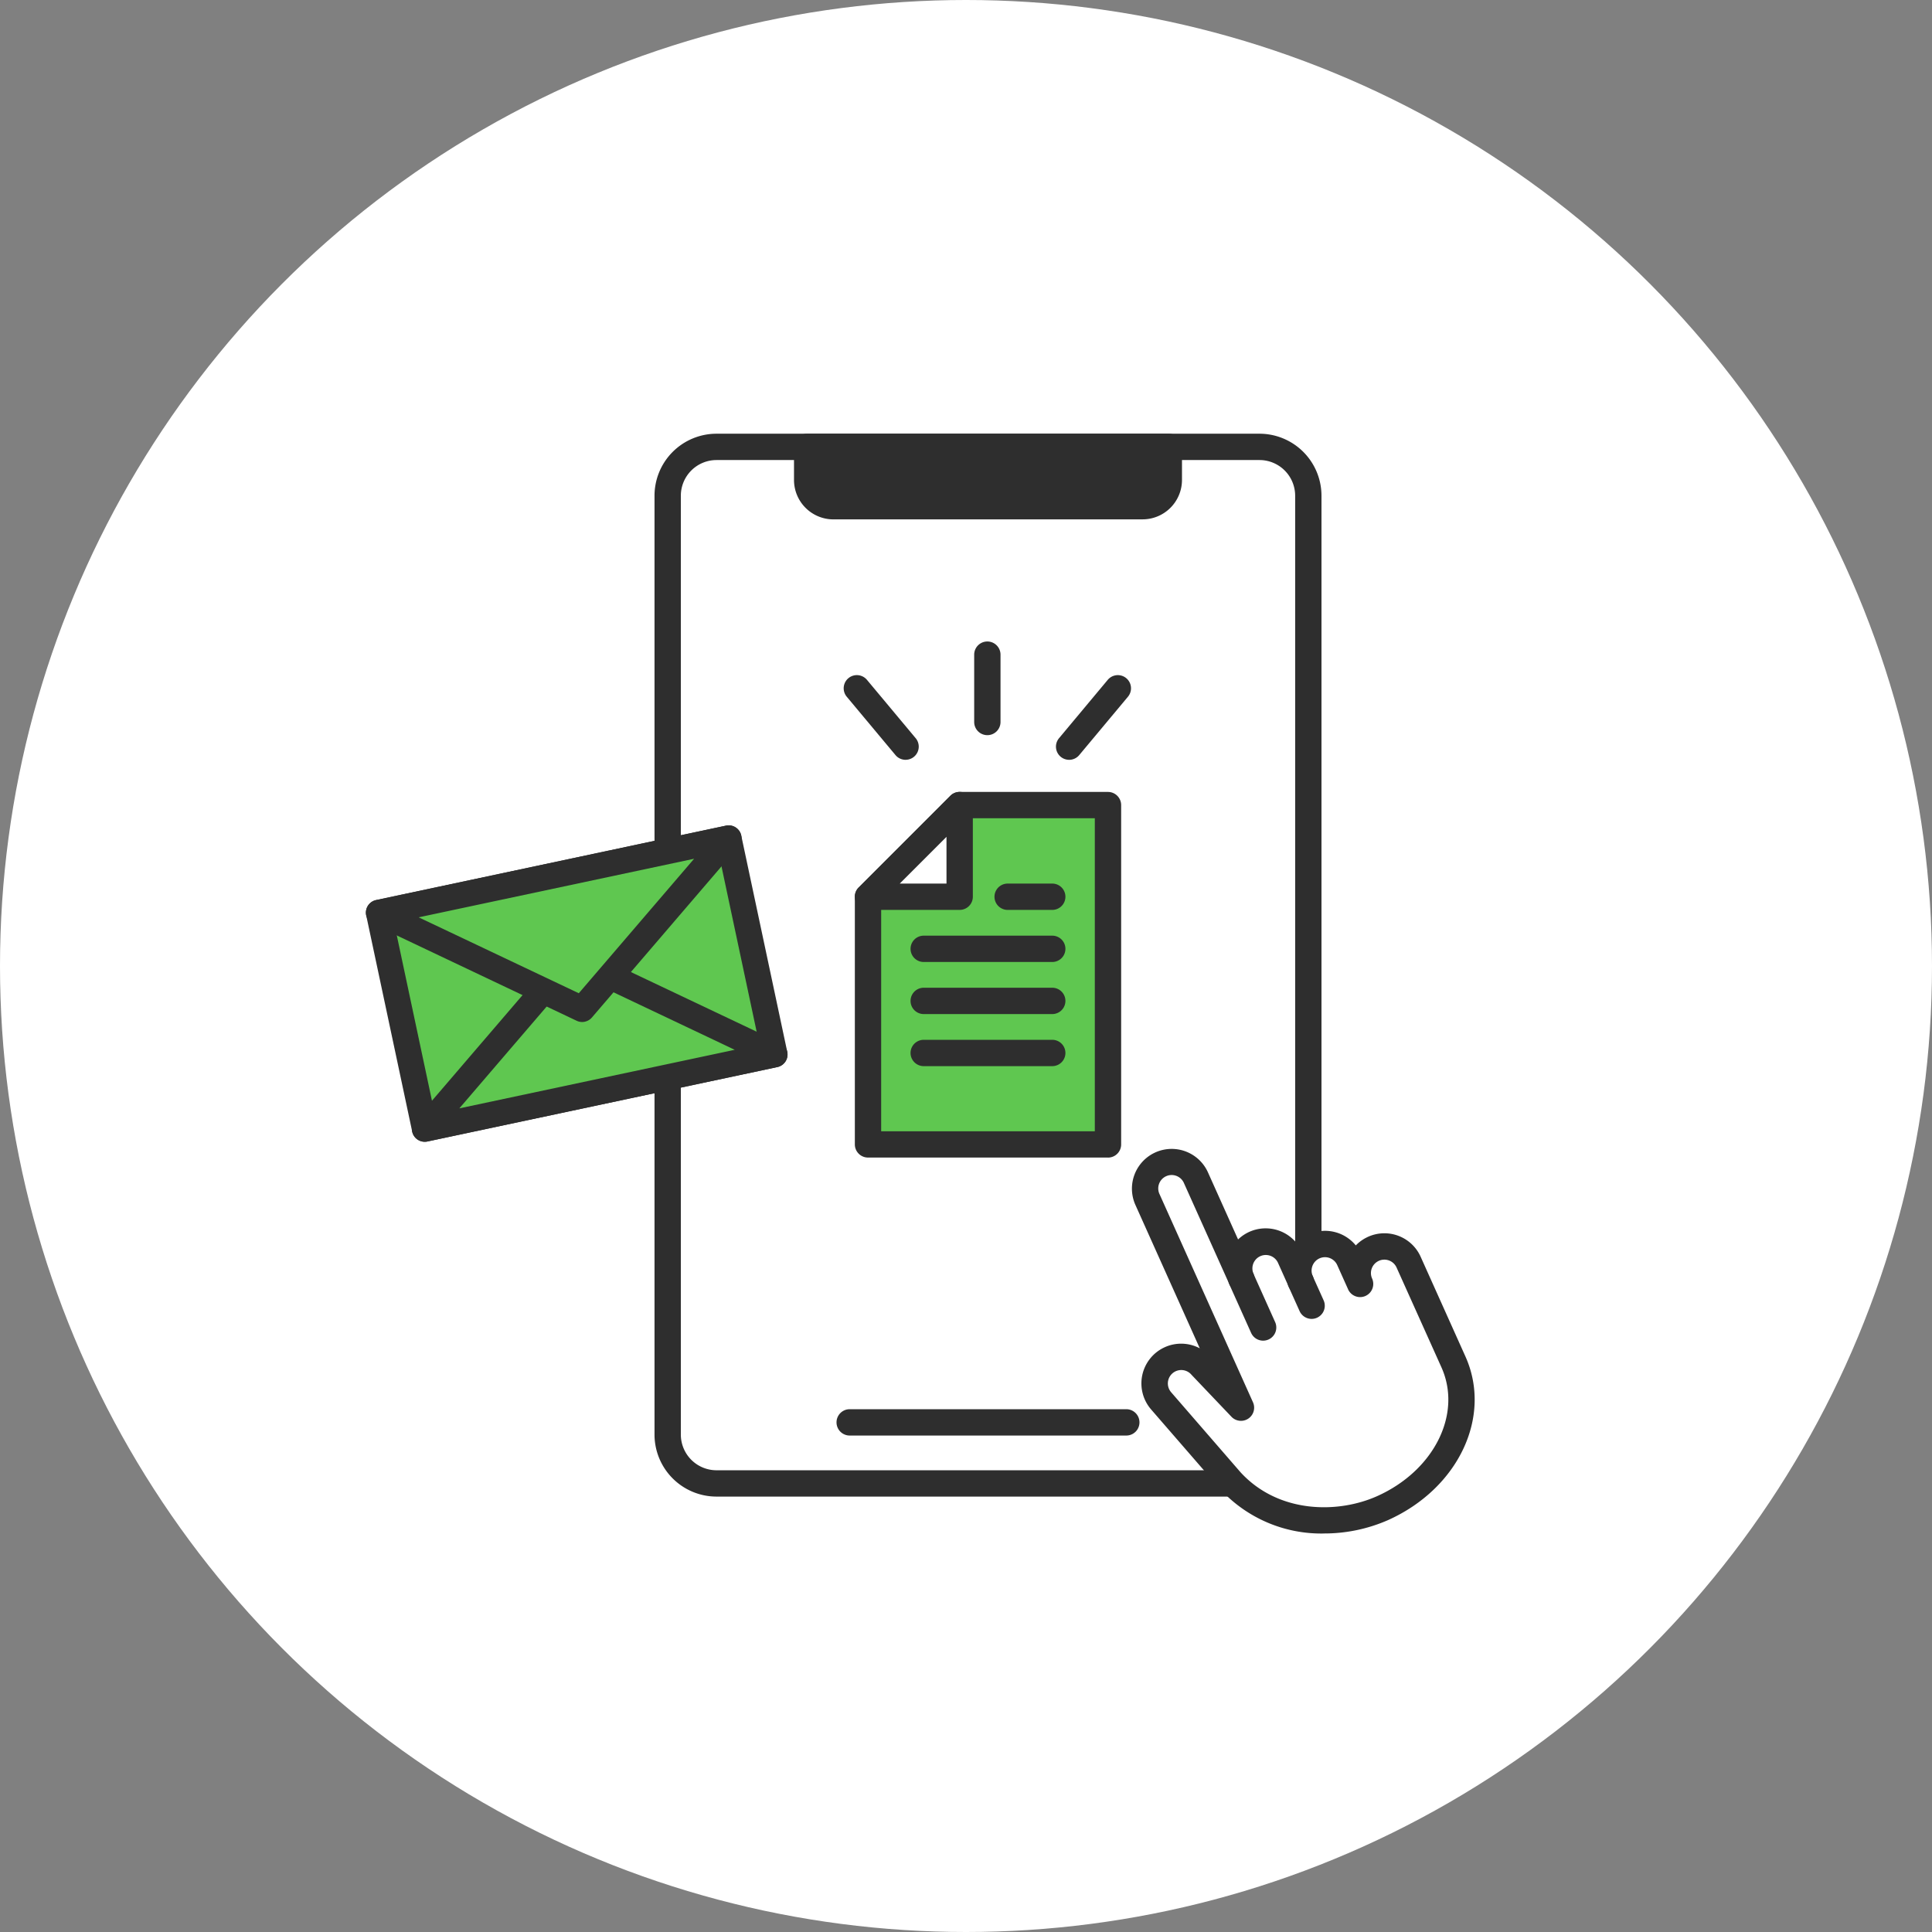 <svg xmlns="http://www.w3.org/2000/svg" xmlns:xlink="http://www.w3.org/1999/xlink" width="245" height="245" viewBox="0 0 245 245">
  <rect x="0" y="0" width="245" height="245" fill="#808080" stroke="none"/>
  <defs>
    <clipPath id="clip-path">
      <rect id="長方形_23430" data-name="長方形 23430" width="104" height="139.466" fill="none"/>
    </clipPath>
    <clipPath id="clip-path-2">
      <rect id="長方形_23432" data-name="長方形 23432" width="48.634" height="31.305" fill="none"/>
    </clipPath>
  </defs>
  <g id="グループ_76409" data-name="グループ 76409" transform="translate(-3054 15408)">
    <circle id="楕円形_74" data-name="楕円形 74" cx="122.5" cy="122.5" r="122.5" transform="translate(3054 -15408)" fill="#fff"/>
    <g id="グループ_76347" data-name="グループ 76347" transform="translate(-3966 420)">
      <g id="グループ_76345" data-name="グループ 76345" transform="translate(7103 -15773)">
        <g id="グループ_76154" data-name="グループ 76154" clip-path="url(#clip-path)">
          <path id="パス_142263" data-name="パス 142263" d="M81.049,137.447H12.191A6.191,6.191,0,0,1,6,131.256V12.191A6.191,6.191,0,0,1,12.191,6H81.049a6.191,6.191,0,0,1,6.191,6.191V131.256a6.191,6.191,0,0,1-6.191,6.191" transform="translate(-4.331 -4.331)" fill="#fff"/>
          <path id="パス_142264" data-name="パス 142264" d="M76.719,134.785H7.86A7.869,7.869,0,0,1,0,126.925V7.861A7.869,7.869,0,0,1,7.86,0H76.719a7.869,7.869,0,0,1,7.86,7.861V126.925a7.869,7.869,0,0,1-7.86,7.86M7.86,3.339A4.527,4.527,0,0,0,3.339,7.861V126.925a4.527,4.527,0,0,0,4.522,4.522H76.719a4.527,4.527,0,0,0,4.522-4.522V7.861a4.527,4.527,0,0,0-4.522-4.522Z" fill="#2e2e2e"/>
          <path id="パス_142265" data-name="パス 142265" d="M112.12,13.526H72.9A3.321,3.321,0,0,1,69.579,10.2V6h45.862v4.2a3.321,3.321,0,0,1-3.321,3.321" transform="translate(-50.221 -4.331)" fill="#2e2e2e"/>
          <path id="パス_142266" data-name="パス 142266" d="M107.79,10.864H68.569a5,5,0,0,1-4.99-4.991v-4.2A1.669,1.669,0,0,1,65.248,0h45.862a1.669,1.669,0,0,1,1.669,1.669v4.2a5,5,0,0,1-4.99,4.991M66.918,3.339V5.874a1.654,1.654,0,0,0,1.652,1.652h39.22a1.654,1.654,0,0,0,1.652-1.652V3.339Z" transform="translate(-45.89 0)" fill="#2e2e2e"/>
          <path id="パス_142267" data-name="パス 142267" d="M119.706,447.967H84.627a1.669,1.669,0,0,1,0-3.339h35.079a1.669,1.669,0,0,1,0,3.339" transform="translate(-59.877 -320.924)" fill="#2e2e2e"/>
          <path id="パス_142268" data-name="パス 142268" d="M147.374,106.583a1.67,1.67,0,0,1-1.669-1.669v-8.54a1.669,1.669,0,0,1,3.339,0v8.54a1.669,1.669,0,0,1-1.669,1.669" transform="translate(-105.167 -68.356)" fill="#2e2e2e"/>
          <path id="パス_142269" data-name="パス 142269" d="M184.644,120.786a1.669,1.669,0,0,1-1.28-2.739l6.178-7.4a1.669,1.669,0,0,1,2.562,2.141l-6.178,7.4a1.665,1.665,0,0,1-1.282.6" transform="translate(-132.068 -79.433)" fill="#2e2e2e"/>
          <path id="パス_142270" data-name="パス 142270" d="M94.076,120.786a1.665,1.665,0,0,1-1.282-.6l-6.179-7.4a1.669,1.669,0,0,1,2.562-2.141l6.179,7.4a1.669,1.669,0,0,1-1.28,2.739" transform="translate(-62.237 -79.433)" fill="#2e2e2e"/>
          <path id="パス_142271" data-name="パス 142271" d="M252.564,342.99c-.053.024-.105.05-.155.076a3.37,3.37,0,0,0-1.541,4.379l-1.38-3.074a3.369,3.369,0,0,0-6.147,2.76l-1.38-3.074a3.371,3.371,0,0,0-6.15,2.761l-5.762-12.832a3.371,3.371,0,1,0-6.15,2.761l11.846,26.383-5.026-5.279a3.37,3.37,0,1,0-5.091,4.417l8.833,10.183c5.393,5.88,13.815,5.868,19.257,3.425,8.416-3.779,11.892-12.056,8.976-18.548l-5.677-12.645a3.369,3.369,0,0,0-4.454-1.694" transform="translate(-161.392 -239.627)" fill="#fff"/>
          <path id="パス_142272" data-name="パス 142272" d="M241.947,374.765a17.388,17.388,0,0,1-13.05-5.513l-.031-.035-8.834-10.183a5.04,5.04,0,0,1,6.171-7.753L218.041,333.1a5.04,5.04,0,1,1,9.2-4.129l3.819,8.505a5.043,5.043,0,0,1,7.4.442,5.042,5.042,0,0,1,6.583-.577,4.967,4.967,0,0,1,.945.891,5.038,5.038,0,0,1,1.333-.985c.079-.04.154-.078.23-.112h0a5.038,5.038,0,0,1,6.66,2.533l5.678,12.645c3.425,7.628-.886,16.745-9.816,20.754a20.094,20.094,0,0,1-8.12,1.694m-10.575-7.753c4.829,5.248,12.364,5.242,17.328,3.014,7.221-3.242,10.8-10.42,8.137-16.341L251.16,341.04a1.7,1.7,0,0,0-2.247-.855c-.027.012-.053.026-.077.039a1.7,1.7,0,0,0-.78,2.209,1.669,1.669,0,1,1-3.046,1.368l0-.008-1.377-3.066a1.662,1.662,0,0,0-.549-.676,1.7,1.7,0,0,0-2.643.933,1.666,1.666,0,0,0,.09,1.135h0a1.669,1.669,0,1,1-3.045,1.368l0-.006-1.377-3.068a1.7,1.7,0,0,0-3.1,1.394,1.669,1.669,0,0,1-3.046,1.367h0l0,0-5.76-12.828a1.7,1.7,0,1,0-3.1,1.394l11.846,26.383a1.669,1.669,0,0,1-2.732,1.835l-5.025-5.279-.052-.057a1.7,1.7,0,1,0-2.569,2.229Z" transform="translate(-157.057 -235.299)" fill="#2e2e2e"/>
          <path id="パス_142273" data-name="パス 142273" d="M265.912,388.766a1.67,1.67,0,0,1-1.524-.986l-2.76-6.149a1.669,1.669,0,0,1,3.046-1.368l2.761,6.149a1.67,1.67,0,0,1-1.522,2.354" transform="translate(-188.732 -273.755)" fill="#2e2e2e"/>
          <path id="パス_142274" data-name="パス 142274" d="M291.552,386.728a1.669,1.669,0,0,1-1.524-.986l-1.4-3.11a1.669,1.669,0,0,1,3.046-1.368l1.4,3.11a1.67,1.67,0,0,1-1.522,2.354" transform="translate(-208.223 -274.477)" fill="#2e2e2e"/>
          <path id="パス_142275" data-name="パス 142275" d="M127.74,169.258v43.031H97.307V180.884l11.626-11.626Z" transform="translate(-70.234 -122.167)" fill="#5fc750"/>
          <path id="パス_142276" data-name="パス 142276" d="M123.41,209.627H92.977a1.669,1.669,0,0,1-1.669-1.669v-31.4a1.669,1.669,0,0,1,.489-1.18l11.626-11.626a1.668,1.668,0,0,1,1.18-.489H123.41a1.67,1.67,0,0,1,1.669,1.669v43.031a1.669,1.669,0,0,1-1.669,1.669m-28.764-3.339h27.094V166.6H105.295L94.647,177.244Z" transform="translate(-65.904 -117.836)" fill="#2e2e2e"/>
          <path id="パス_142277" data-name="パス 142277" d="M108.933,169.258v11.626H97.307Z" transform="translate(-70.234 -122.167)" fill="#fff"/>
          <path id="パス_142278" data-name="パス 142278" d="M104.6,178.222H92.977a1.669,1.669,0,0,1-1.181-2.85l11.626-11.626a1.669,1.669,0,0,1,2.85,1.18v11.626a1.669,1.669,0,0,1-1.669,1.669m-7.6-3.339h5.927v-5.927Z" transform="translate(-65.904 -117.836)" fill="#2e2e2e"/>
          <path id="パス_142279" data-name="パス 142279" d="M134.678,255.863h-16.3a1.669,1.669,0,1,1,0-3.339h16.3a1.669,1.669,0,0,1,0,3.339" transform="translate(-84.24 -182.267)" fill="#2e2e2e"/>
          <path id="パス_142280" data-name="パス 142280" d="M134.678,232.124h-16.3a1.669,1.669,0,1,1,0-3.339h16.3a1.669,1.669,0,0,1,0,3.339" transform="translate(-84.24 -165.132)" fill="#2e2e2e"/>
          <path id="パス_142281" data-name="パス 142281" d="M162.285,208.385h-5.656a1.669,1.669,0,0,1,0-3.339h5.656a1.669,1.669,0,1,1,0,3.339" transform="translate(-111.847 -147.998)" fill="#2e2e2e"/>
          <path id="パス_142282" data-name="パス 142282" d="M134.678,279.6h-16.3a1.669,1.669,0,1,1,0-3.339h16.3a1.669,1.669,0,1,1,0,3.339" transform="translate(-84.24 -199.401)" fill="#2e2e2e"/>
        </g>
      </g>
      <g id="グループ_76346" data-name="グループ 76346" transform="matrix(0.978, -0.208, 0.208, 0.978, 7066.098, -15713.523)">
        <rect id="長方形_23431" data-name="長方形 23431" width="45.367" height="28.039" transform="translate(1.634 1.633)" fill="#5fc750"/>
        <g id="グループ_76157" data-name="グループ 76157" transform="translate(0 0)">
          <g id="グループ_76156" data-name="グループ 76156" clip-path="url(#clip-path-2)">
            <path id="パス_142283" data-name="パス 142283" d="M47,31.305H1.633A1.633,1.633,0,0,1,0,29.672V1.633A1.634,1.634,0,0,1,1.633,0H47a1.634,1.634,0,0,1,1.633,1.633V29.672A1.633,1.633,0,0,1,47,31.305M3.267,28.039h42.1V3.267H3.267Z" transform="translate(0 0)" fill="#2e2e2e"/>
            <path id="パス_142284" data-name="パス 142284" d="M28.684,45.342,6,62.671H51.367Z" transform="translate(-4.367 -32.999)" fill="#5fc750"/>
            <path id="パス_142285" data-name="パス 142285" d="M47,59.938H1.633a1.633,1.633,0,0,1-.991-2.931L23.325,39.678a1.634,1.634,0,0,1,1.983,0L47.991,57.007A1.633,1.633,0,0,1,47,59.938M6.461,56.671h35.71L24.317,43.031Z" transform="translate(0 -28.633)" fill="#2e2e2e"/>
            <path id="パス_142286" data-name="パス 142286" d="M28.684,23.329,51.367,6H6Z" transform="translate(-4.367 -4.367)" fill="#5fc750"/>
            <path id="パス_142287" data-name="パス 142287" d="M24.317,20.6a1.632,1.632,0,0,1-.992-.335L.642,2.931A1.633,1.633,0,0,1,1.633,0H47a1.633,1.633,0,0,1,.991,2.931L25.308,20.261a1.633,1.633,0,0,1-.991.335M6.461,3.267,24.317,16.907,42.172,3.267Z" transform="translate(0 0)" fill="#2e2e2e"/>
          </g>
        </g>
      </g>
    </g>
  </g>
</svg>
